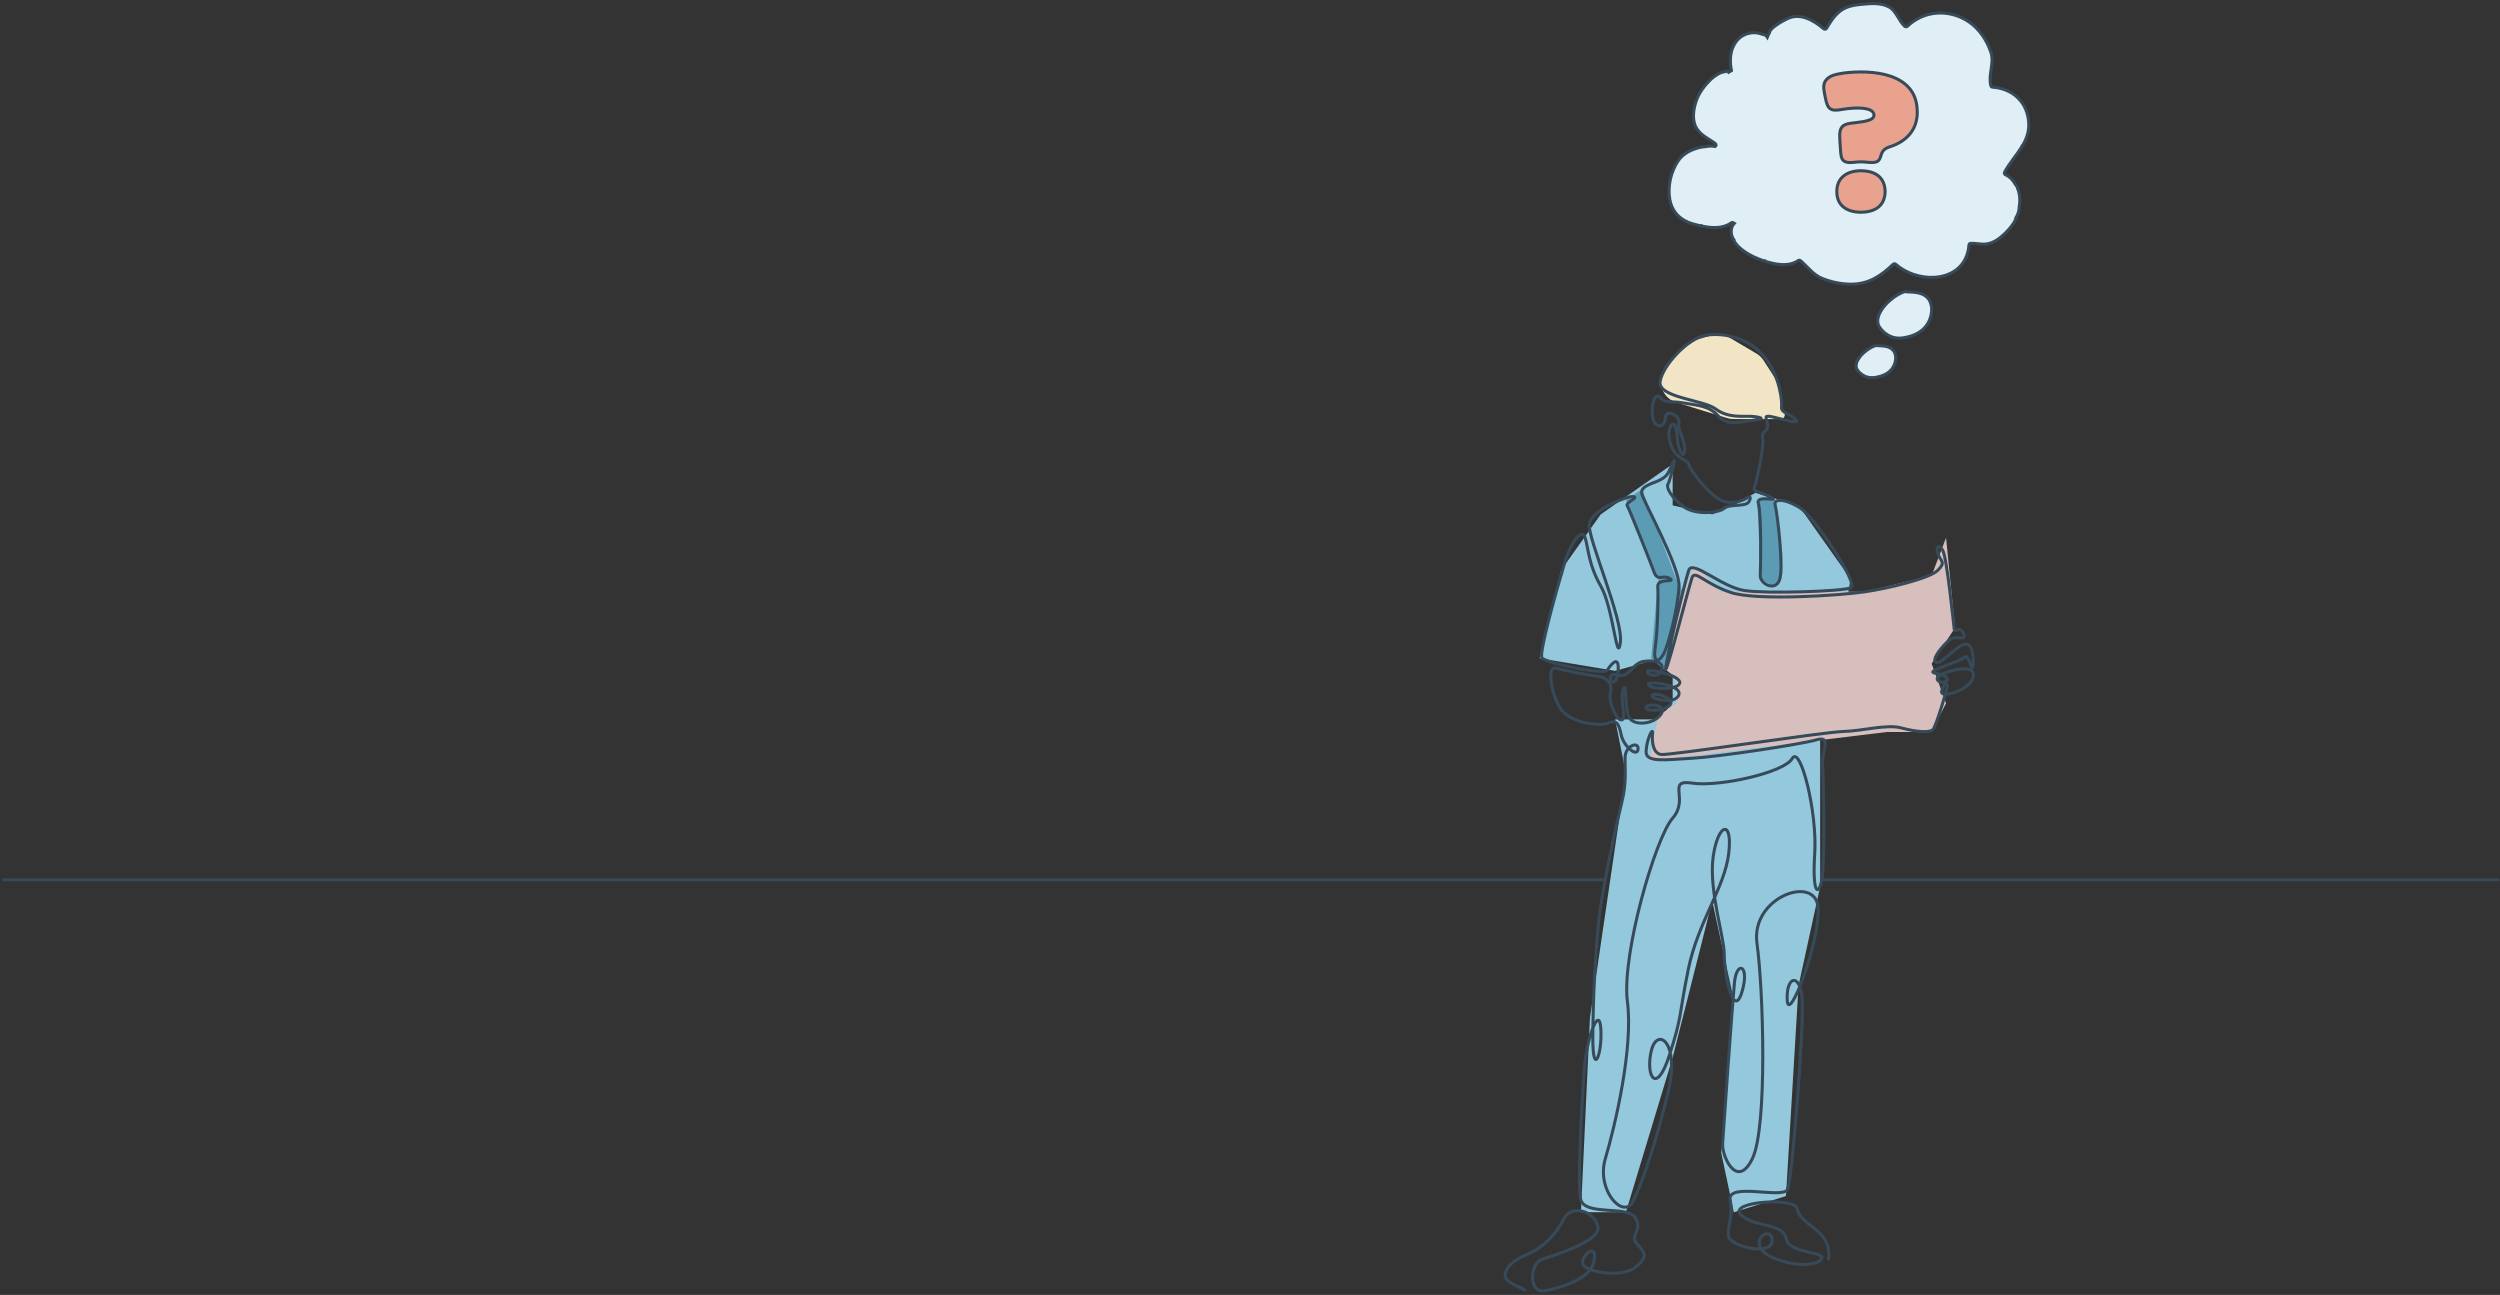 <svg width="695" height="360" viewBox="0 0 695 360" fill="none" xmlns="http://www.w3.org/2000/svg">
<rect x="0" y="0" width="695" height="360" fill="#333333" stroke="none"/>
<path d="M445 143L465 129V137V140.5L476 143L482 140.5L488 137L500 140.5L514.5 161L506 205V246.5L500 274L496.5 332.5L482 337L478.5 320.5L482 278L476 250.5L465 294L452 337H439.5L442 283L452 215L449 200H457.5H461.5L465 195V186.5L461.5 183L449 186.5L428 183L434 158.5L445 143Z" fill="#93C8DD"/>
<path d="M461 184.5L471 157L478.5 164.5H498H518.5L537 160L541 149.5L543.5 174.5L537 184.5L541 195.5L537 203.5H524.5L458.5 211.5L461 199L466 195.5V188.5L461 184.5Z" fill="#D7BFBD"/>
<path d="M461 161L452 139L456.5 136L466 161L468 165L463 186.5L459 183L461 161Z" fill="#5B9BB4"/>
<path d="M489.5 161L488.5 139H493.5L495.5 154V159.5L494.5 161.5L493 163L489.5 161Z" fill="#5B9BB4"/>
<path d="M480.133 116.232L465.96 111.845C462.707 110.838 460.943 107.328 462.077 104.116L462.547 102.783C462.845 101.939 463.329 101.171 463.962 100.538L468.384 96.116C469.116 95.385 470.024 94.855 471.021 94.578L476.04 93.183C477.612 92.747 479.294 92.969 480.698 93.799L488.283 98.281C489.083 98.754 489.763 99.406 490.268 100.187L494.037 106.012C494.666 106.983 495 108.115 495 109.272V113.319C495 113.739 495.228 114.127 495.595 114.331C496.639 114.911 496.194 116.5 495 116.5H481.907C481.306 116.5 480.708 116.41 480.133 116.232Z" fill="#F2E5C5"/>
<path d="M508.303 350.049C508.303 350.049 509.095 346.559 506.59 343.595C504.085 340.632 500.269 339.315 499.61 336.023C498.884 332.731 480.517 334.048 483.875 337.602C487.235 341.224 495.86 339.907 496.581 344.384C497.307 348.862 509.224 347.744 505.932 350.441C502.64 353.143 490.655 350.374 489.276 346.689C487.959 343.001 493.092 341.354 492.635 345.24C492.179 349.126 480.918 346.557 480.522 343.594C480.126 340.63 481.907 338.589 480.986 333.586C480.131 328.581 495.604 333.388 496.921 330.69C498.238 327.989 501.726 283.614 500.939 276.964C500.147 270.312 496.464 271.565 496.855 278.15C497.251 284.734 506.072 261.559 505.414 252.274C504.755 242.989 486.717 249.378 488.43 262.149C490.21 274.989 491.393 313.242 487.179 322.063C482.966 330.82 478.686 321.535 478.882 317.981C479.079 314.427 481.584 279.596 482.174 273.21C482.767 266.824 486.588 268.205 484.217 275.911C481.778 283.614 479.278 270.314 479.346 265.443C479.414 260.572 475 247.667 476.249 238.25C477.566 228.835 481.712 227.584 480.595 237.195C479.473 246.809 472.036 256.222 469.335 269.524C466.634 282.823 467.756 282.033 464.068 293.425C460.38 304.815 457.417 298.89 459.063 292.108C460.71 285.326 467.032 289.673 463.806 303.301C460.58 316.996 456.564 328.979 453.93 334.048C451.296 339.117 443.658 330.886 446.292 322.065C448.925 313.244 454.126 291.318 452.414 278.413C450.767 265.507 460.18 232.917 464.99 227.453C469.733 222.054 463.149 216.589 470.454 217.708C477.764 218.827 495.998 214.812 498.241 210.862C500.478 206.978 505.221 225.676 504.496 237.199C503.77 248.654 505.551 249.312 506.472 244.573M506.472 244.573C507.392 239.834 506.935 216.523 506.666 212.573C506.399 208.623 509.3 204.475 505.019 205.659C500.739 206.91 477.762 210.4 470.386 210.796C463.01 211.192 457.547 212.113 457.615 208.951C457.682 205.725 459.657 201.577 459.395 204.08C459.2 206.583 459.657 209.347 461.7 209.743C463.743 210.139 506.996 203.488 512.397 203.358C517.798 203.226 524.51 201.25 528.594 202.369C532.678 203.488 536.495 203.754 537.349 202.829C538.204 201.973 541.3 191.703 541.367 190.716C541.435 189.73 540.447 189.662 539.788 192.101C539.196 194.536 548.415 191.705 548.609 187.755C548.804 183.804 538.27 187.294 538.537 188.743C538.8 190.192 542.293 189.797 541.105 188.347C539.922 186.962 536.166 187.426 537.679 186.438C539.192 185.449 544.788 183.87 546.104 182.686C547.421 181.501 548.213 187.624 548.476 184.859C548.738 182.093 548.213 177.945 545.512 179.329C542.811 180.646 539.257 184.992 538.136 184.07C537.014 183.149 539.917 179.659 541.892 177.947C543.801 176.3 546.897 178.537 545.842 176.102C544.788 173.666 543.471 176.3 543.275 174.915C543.08 173.531 541.232 154.768 540.049 152.927C538.866 151.017 538.074 152.136 538.798 154.113C539.524 156.088 541.036 156.22 538.73 158.524C536.425 160.827 524.837 163.593 518.454 164.517C512.065 165.505 488.101 167.15 480.993 164.647C473.884 162.212 471.183 158.326 470.391 160.565C469.599 162.802 463.74 185.651 463.081 186.111C462.423 186.571 468.416 161.551 469.47 158.525C470.525 155.496 478.554 163.266 485.077 164.188C491.595 165.109 512.334 164.386 514.572 163.398C516.809 162.41 504.434 143.909 500.812 141.473C497.258 138.97 492.911 138.182 493.502 140.419C494.094 142.657 495.941 157.997 494.685 161.289C493.434 164.581 489.284 162.21 489.35 160.038C489.484 157.865 489.68 142.658 488.826 140.025C487.971 137.323 494.885 139.695 492.448 138.312C490.009 136.927 487.247 136.599 487.643 135.809C488.039 135.018 490.538 124.22 490.014 121.983C489.55 119.81 491.398 120.206 491.398 118.361C491.398 116.516 489.948 115.397 492.253 115.793C494.49 116.189 500.812 118.297 499.233 116.65C497.654 114.937 495.086 114.805 495.283 113.226C495.477 111.647 494.819 104.535 490.54 99.268C486.194 94.001 479.744 92.486 474.543 93.144C469.342 93.803 462.228 101.573 461.509 106.05C460.783 110.528 473.427 111.119 476.848 113.622C480.274 116.189 484.024 115.665 486.461 115.729C488.9 115.797 491.466 116.455 487.778 116.783C484.09 117.114 480.402 118.628 477.769 115.729C475.135 112.83 472.368 112.766 468.155 112.041C463.875 111.315 463.217 112.303 461.638 110.592C460.124 108.88 458.936 112.305 459.4 115.729C459.796 119.153 462.76 119.153 462.954 116.257C463.088 113.361 467.235 115.665 466.71 117.574C466.246 119.483 468.551 122.445 468.357 125.212C468.162 127.979 466.515 124.882 466.382 122.579C466.248 120.273 465.789 116.653 464.601 118.298C463.418 119.945 463.943 123.435 465.522 125.672C467.101 127.91 469.144 127.648 469.606 129.36C470.002 131.007 474.873 137.063 477.97 138.84C481.067 140.617 484.688 139.102 485.608 138.444C486.529 137.786 486.993 138.246 486.133 139.563C485.278 140.947 480.47 140.091 479.353 141.275C478.298 142.462 471.647 143.449 468.093 140.879C464.538 138.312 463.154 135.48 463.679 134.624C464.203 133.834 466.312 125.867 465.063 128.631C463.812 131.396 463.679 132.185 461.837 133.24C459.996 134.358 455.844 134.952 456.437 137.322C457.029 139.693 467.038 157.601 466.776 163.066C466.514 168.465 463.88 179.395 462.43 181.897C460.979 184.398 459.466 184.268 460.192 179.659C460.851 175.117 461.047 165.571 460.851 163.068C460.717 160.632 466.052 162.013 464.21 160.83C462.369 159.644 460.851 161.751 459.864 159.118C458.943 156.55 452.884 141.341 452.359 140.551C451.835 139.695 455.719 138.314 454.072 138.048C452.425 137.782 442.484 141.736 441.825 145.62C441.233 149.504 451.373 172.219 450.452 178.671C449.531 185.123 448.477 168.993 445.051 163C441.626 157.007 441.626 152.795 440.705 149.635C439.85 146.473 436.687 150.555 434.78 157.139C432.804 163.723 427.8 181.501 428.658 182.884C429.511 184.268 445.909 187.755 446.83 186.307C447.751 184.859 450.056 181.897 449.86 186.109C449.665 190.322 447.688 190.322 447.751 188.415C447.818 186.505 449.86 188.284 451.635 187.624C453.476 186.898 454.336 184.398 456.64 183.936C458.945 183.476 462.761 183.674 461.974 186.241C461.182 188.809 457.694 187.492 457.956 186.637C458.219 185.781 466.979 187.692 466.979 189.731C466.979 191.771 459.737 191.838 458.352 190.457C456.968 189.073 467.703 190.195 466.717 193.159C465.728 196.122 458.224 194.147 459.407 193.226C460.59 192.306 466.454 194.611 463.882 196.32C461.314 197.967 457.102 197.637 457.626 196.518C458.151 195.464 463.686 195.86 461.71 198.625C459.735 201.391 454.138 201.917 452.889 199.416C451.638 196.913 452.163 188.75 451.242 191.713C450.322 194.677 452.297 200.142 450.779 200.142C449.265 200.208 447.091 194.875 447.681 192.768C448.272 190.661 447.285 188.289 443.993 187.961C440.702 187.633 434.842 186.314 432.405 185.724C429.966 185.131 431.283 193.692 434.118 197.376C436.948 201.064 444.786 201.985 447.152 200.998C449.518 200.01 450.047 201.261 450.706 204.358C451.364 207.452 455.12 210.613 455.382 208.308C455.644 205.937 451.76 207.254 451.76 210.679C451.76 214.105 452.156 217.791 450.906 222.86C450.057 226.301 447.872 235.899 446.247 244.573M506.472 244.573H694.5M423.849 358.625C423.849 358.164 418.516 356.781 418.449 354.674C418.381 352.501 420.686 350.26 424.636 348.681C428.587 347.099 432.666 343.148 434.708 338.936C436.75 334.723 443.2 336.565 444.188 340.911C445.176 345.257 431.217 349.142 428.387 350.196C425.554 351.25 424.499 359.941 429.9 358.755C435.367 357.572 442.475 355.201 443.201 350.262C443.993 345.325 439.579 349.013 439.975 351.25C440.304 353.49 450.704 355.531 454.722 352.239C458.733 348.947 456.826 347.893 454.917 345.587C453.075 343.282 456.826 341.965 454.588 338.476C452.412 334.986 440.233 338.213 439.378 333.208C438.523 328.204 439.84 305.489 440.432 297.128C441.023 288.767 444.645 278.892 445.041 286.134C445.437 293.376 442.736 299.697 442.804 288.307C442.87 276.982 443.528 264.67 444.516 255.518C444.834 252.578 445.478 248.679 446.247 244.573M446.247 244.573H1" stroke="#374A59" stroke-width="0.846" stroke-linecap="round" stroke-linejoin="round"/>
<path d="M562.211 40.552C562.192 40.542 562.175 40.549 562.156 40.549C562.153 40.556 562.143 40.562 562.143 40.569C562.1 40.657 562.061 40.745 562.012 40.826C562.019 40.839 562.022 40.849 562.029 40.859C560.561 43.225 558.595 45.386 557.271 47.87C557.157 48.081 557.2 48.417 557.444 48.528C558.729 49.115 559.616 50.066 560.226 51.194C560.545 51.53 560.78 51.95 560.904 52.41C561.181 53.065 561.367 53.795 561.452 54.59C561.559 55.584 561.514 56.523 561.357 57.429C561.324 58.648 560.972 59.659 560.411 60.552C560.392 60.676 560.372 60.793 560.346 60.897C560.336 60.943 560.327 60.992 560.32 61.041C559.583 62.625 558.409 63.899 557.105 65.144C555.706 66.481 554.047 67.628 552.084 67.843C550.691 67.993 549.26 67.592 547.855 67.638C547.581 67.647 547.398 67.85 547.375 68.117C546.893 74.019 542.608 76.81 537.776 77.093C537.711 77.015 537.577 77.025 537.495 77.103C533.817 77.246 529.859 75.956 527.045 73.492C526.817 73.289 526.494 73.273 526.266 73.492C522.875 76.725 519.513 78.987 514.677 79C511.932 79.01 509.17 78.436 506.623 77.426C504.083 76.418 502.577 74.225 500.572 72.497C500.405 72.354 500.141 72.279 499.942 72.416C497.914 73.857 495.077 73.755 492.42 73.126C492.42 73.123 492.417 73.117 492.413 73.113C492.371 73.009 492.26 72.999 492.195 73.071C491.699 72.947 491.214 72.81 490.741 72.657C490.741 72.631 490.741 72.605 490.741 72.582C490.741 72.413 490.506 72.39 490.454 72.543C490.454 72.546 490.454 72.553 490.451 72.556C489.515 72.243 488.641 71.894 487.881 71.555C485.775 70.617 482.912 68.847 481.869 66.614C481.904 66.621 481.94 66.614 481.97 66.601C481.872 66.451 481.771 66.305 481.692 66.145C481.079 64.864 481.092 63.133 482.146 62.064C482.054 61.996 481.944 61.95 481.826 61.966C481.696 61.839 481.503 61.797 481.308 61.94C479.045 63.586 475.983 63.436 473.208 62.876C473.205 62.863 473.198 62.85 473.192 62.837C473.097 62.654 472.898 62.677 472.781 62.788C472.057 62.628 471.363 62.452 470.707 62.273C467.222 61.318 464.828 58.984 464.196 55.402C463.557 51.81 464.515 47.586 466.599 44.62C467.668 43.098 469.276 42.078 471.001 41.455C471.894 41.132 473.068 40.797 474.17 40.771C475.06 40.565 475.973 40.529 476.795 40.731C477.088 40.614 477.199 40.187 476.867 39.926C475.103 38.567 473.117 37.837 471.809 35.917C470.264 33.655 470.714 30.536 471.529 28.108C472.269 25.908 473.736 23.92 475.37 22.303C476.146 21.537 477.026 20.905 477.985 20.393C478.761 19.979 479.593 19.973 480.385 19.731C480.431 19.845 480.489 19.953 480.545 20.057C480.792 19.881 481.06 19.721 481.344 19.585C481.308 19.285 481.233 18.982 481.181 18.652C481.034 17.782 481.031 16.892 481.079 16.016C481.181 14.226 481.836 12.479 483.01 11.127C484.425 9.5 486.815 8.763 488.885 9.217C489.463 9.344 490.232 9.663 490.995 9.839C491.057 10.018 491.165 10.198 491.298 10.377C491.458 9.963 491.647 9.536 491.885 9.148C492.071 7.616 496.078 5.582 496.962 5.159C500.49 3.464 504.321 5.716 506.956 7.978C507.21 8.196 507.605 8.183 507.784 7.874C508.824 6.081 509.953 4.301 511.629 3.037C513.269 1.798 515.349 1.401 517.345 1.221C519.95 0.983 522.829 0.651 525.209 1.961C527.156 3.033 527.86 5.827 529.51 7.303C529.729 7.499 530.042 7.512 530.26 7.303C534.952 2.786 542.021 2.463 547.349 6.068C550.274 8.046 552.354 11.231 553.47 14.529C554.493 17.564 552.654 20.748 553.463 23.848C553.522 24.086 553.734 24.216 553.965 24.229C559.737 24.646 563.812 28.62 563.995 34.434C564.07 36.775 563.307 38.733 562.221 40.559L562.211 40.552Z" fill="#DFEFF5" stroke="#374A59" stroke-width="0.85" stroke-miterlimit="10"/>
<path d="M523.345 85.736C524.474 84.125 527.184 81.7 529.737 81C529.783 81.067 529.857 81.121 529.951 81.124C530.947 81.177 531.966 81.181 532.94 81.352C532.972 81.372 533.008 81.385 533.04 81.409C533.086 81.442 533.131 81.429 533.164 81.402C534.056 81.583 534.906 81.918 535.649 82.588C536.892 83.71 537.168 85.525 536.914 87.129C536.729 88.331 535.857 92.937 529.023 93.925C525.714 94.404 523.553 92.505 522.505 90.93C521.388 89.256 522.329 87.186 523.342 85.739L523.345 85.736Z" fill="#DFEFF5" stroke="#374A59" stroke-width="0.85" stroke-miterlimit="10"/>
<path d="M516.981 99.279C517.809 98.164 519.797 96.487 521.67 96C521.704 96.045 521.757 96.082 521.828 96.088C522.56 96.124 523.307 96.127 524.02 96.245C524.045 96.26 524.07 96.269 524.095 96.284C524.129 96.308 524.16 96.296 524.188 96.278C524.842 96.405 525.465 96.635 526.008 97.1C526.92 97.876 527.122 99.134 526.939 100.243C526.802 101.074 526.163 104.262 521.152 104.948C518.724 105.28 517.139 103.965 516.37 102.875C515.551 101.714 516.243 100.282 516.984 99.282L516.981 99.279Z" fill="#DFEFF5" stroke="#374A59" stroke-width="0.85" stroke-miterlimit="10"/>
<path d="M511.902 43.627C511.687 42.763 511.676 41.757 511.595 40.729C511.536 39.663 511.423 38.615 511.441 37.55C511.465 34.333 513.556 34.377 516.018 34.076C517.311 33.913 518.665 33.778 519.88 33.288C521.509 32.659 521.197 31.069 519.734 30.517C518.854 30.168 517.814 30.077 516.861 30.044C515.201 30.008 513.797 30.152 512.209 30.405C508.889 31.035 508.036 30.43 507.421 27.025C507.153 25.55 506.652 23.967 507.37 22.641C508.432 20.876 510.661 20.627 512.524 20.308C520.269 19.331 532.571 20.168 532.976 30.503C533.297 35.545 530.437 39.249 525.24 40.852C524.726 41.035 524.255 41.254 523.894 41.556C523.357 41.981 523.094 42.597 522.903 43.241C522.71 43.974 522.392 44.752 521.634 45.002C520.354 45.445 518.613 44.923 517.199 45.005C515.454 44.916 512.557 46.03 511.91 43.656L511.902 43.628V43.627ZM510.633 53.245C510.617 48.124 515.58 46.833 519.702 47.73C521.186 48.076 522.513 48.846 523.293 50.18C524.263 51.841 524.313 54.273 523.46 56.014C522.593 57.772 520.801 58.624 518.925 58.882C514.9 59.444 510.614 58.06 510.633 53.278V53.245Z" fill="#E8A28E" stroke="#374A59" stroke-width="0.85" stroke-miterlimit="10"/>
</svg>
